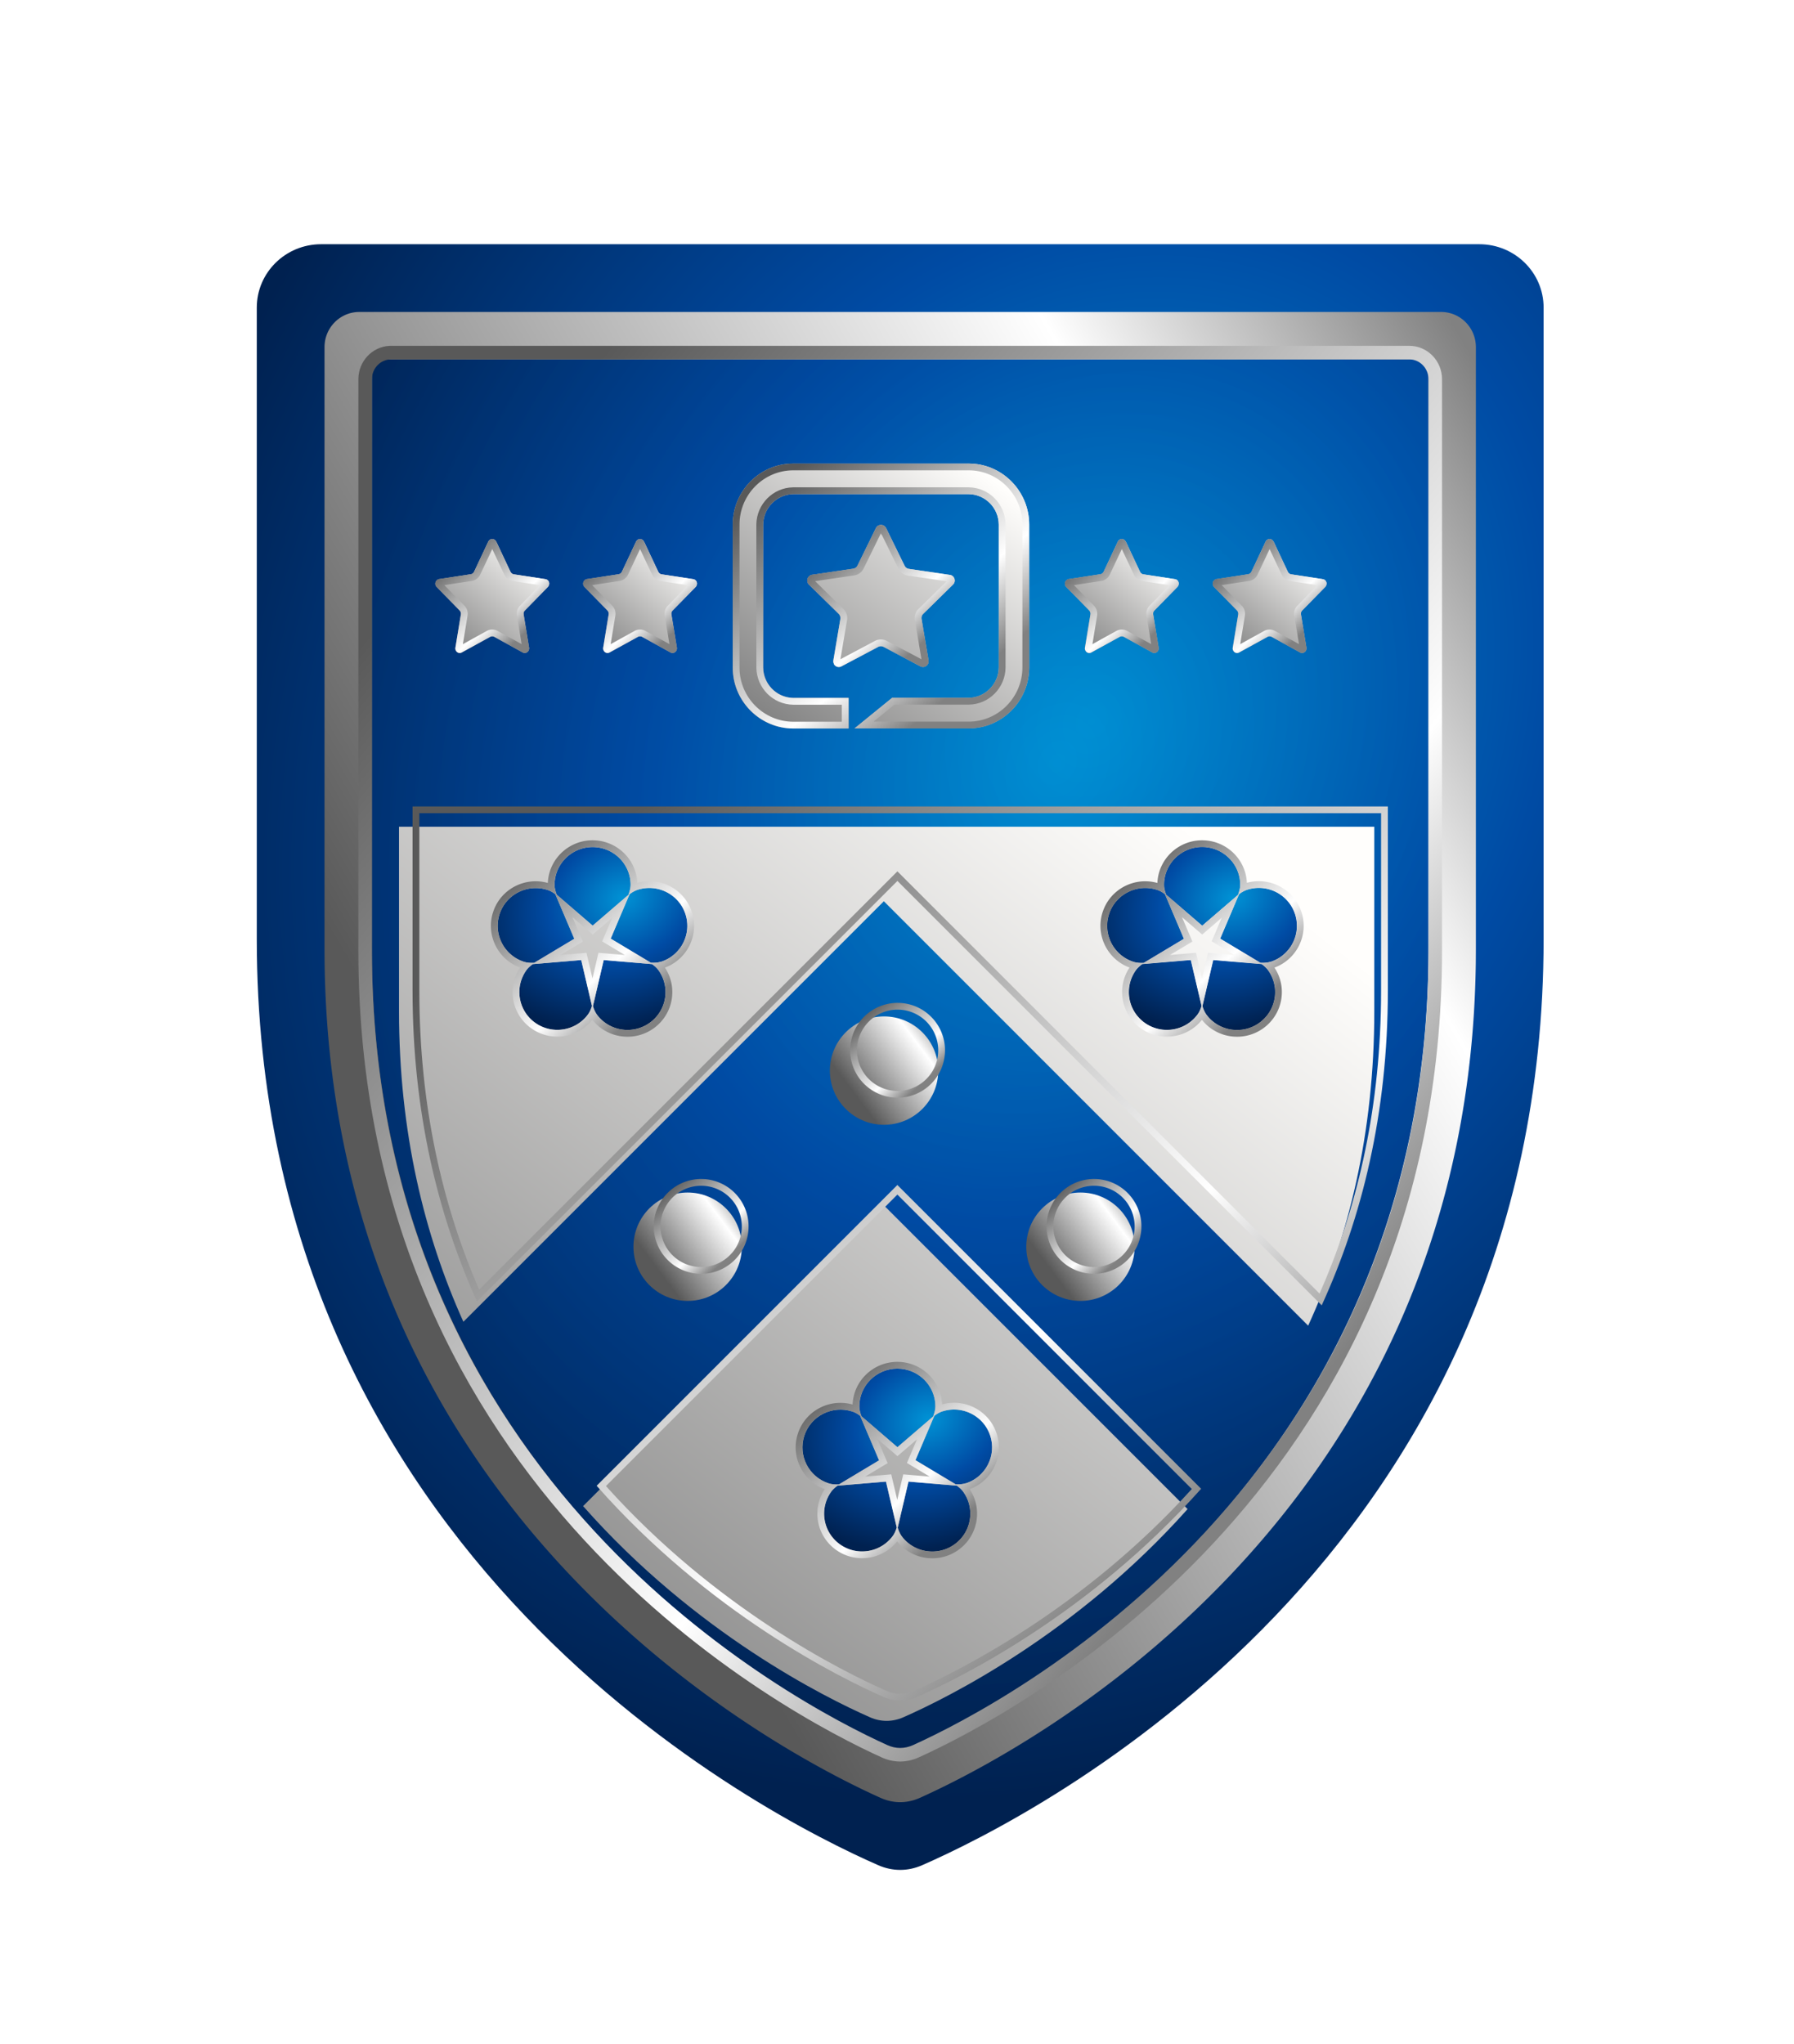 <?xml version="1.0" encoding="UTF-8"?>
<svg xmlns="http://www.w3.org/2000/svg" fill="none" viewBox="0 0 352 401">
  <g id="Workplace-Happiness-Award">
    <path id="rab-Shield-bg-2" fill="url(#paint0_radial_3407_13321)" d="M63.008 47.912c-6.978 0-12.624 5.562-12.624 12.436v123.909c0 121.543 99.831 171.977 121.94 181.666 2.805 1.227 5.803 1.227 8.608 0 22.109-9.672 121.939-60.123 121.939-181.666V60.347c0-6.873-5.645-12.435-12.623-12.435H63.008Z"></path>
    <g id="rab-Shield-bg-1" filter="url(#filter0_i_3407_13321)" opacity=".5">
      <path fill="url(#paint1_radial_3407_13321)" d="M79.86 67.844c-5.875 0-10.63 4.866-10.63 10.881v108.421c0 106.349 84.068 150.479 102.686 158.958 2.362 1.073 4.887 1.073 7.249 0 18.618-8.464 102.686-52.609 102.686-158.958V78.726c0-6.016-4.754-10.882-10.63-10.882H79.861Z"></path>
    </g>
    <g id="rab-b-shield-1" filter="url(#filter1_d_3407_13321)">
      <path fill="url(#paint2_linear_3407_13321)" d="M280.281 70.503H72.975v115.681c0 105.506 84.491 149.453 103.611 158.041l.008.004.031.011a.827.827 0 0 0 .055-.02c19.143-8.601 103.601-52.531 103.601-158.036V70.504Zm9.302 115.681-.016 2.6c-1.375 109.545-89.465 155.113-109.086 163.927l-.474.198c-2.379.923-4.891.857-7.233-.198-19.622-8.814-107.71-54.402-109.085-163.927l-.016-2.6V68.106c0-3.701 2.868-6.711 6.489-6.896l.353-.009h212.226c3.786 0 6.842 3.084 6.842 6.905v118.078Z"></path>
    </g>
    <path id="rab-b-shield-1-stroke" fill="url(#paint3_linear_3407_13321)" d="M280.28 74.404c0-2.209-1.731-3.902-3.781-3.902H76.757c-2.05 0-3.78 1.693-3.78 3.902v112.173c0 104.163 82.707 147.431 101.122 155.78l.002.001c1.65.75 3.384.753 5.061-.003C197.586 334 280.28 290.749 280.28 186.577V74.404Zm2.658 112.173-.014 2.47c-1.295 104.068-84.202 147.358-102.669 155.731l-.446.188c-2.24.876-4.603.814-6.808-.188-18.612-8.439-102.683-52.365-102.683-158.201V74.404c0-3.516 2.698-6.377 6.107-6.552l.332-.008h199.742c3.564 0 6.439 2.93 6.439 6.56v112.173Z"></path>
    <g id="rab-b-shield-inner" filter="url(#filter2_d_3407_13321)">
      <path fill="url(#paint4_linear_3407_13321)" d="M235.672 292.073c-21.83 24.469-46.958 36.961-55.781 40.846-2.129.934-4.415.934-6.526 0-8.885-3.917-34.346-16.577-56.299-41.435l59.009-59.008 59.597 59.597Z"></path>
      <path fill="url(#paint5_linear_3407_13321)" d="M272.308 194.394c0 24.093-5.114 44.52-12.975 61.692L205.9 202.652l.004-.003-29.824-29.825-82.501 82.5c-7.666-17.012-12.63-37.192-12.63-60.93v-36.185h191.359v36.185Z"></path>
    </g>
    <path id="rab-b-shield-inner-stroke" fill="url(#paint6_linear_3407_13321)" d="M235.672 292.073c-21.83 24.469-46.958 36.961-55.781 40.846-2.129.934-4.415.934-6.526 0-8.885-3.917-34.346-16.577-56.299-41.435l59.009-59.008 59.597 59.597Zm-116.779-.537c21.584 24.042 46.325 36.339 55.008 40.167 1.768.782 3.666.784 5.456-.001 8.622-3.797 33.028-15.926 54.483-39.582l-57.766-57.765-57.181 57.181Zm89.034-88.744-.005.003 50.988 50.988c7.099-16.098 11.761-35.036 12.055-57.16l.015-2.229v-34.856H82.278v34.856c0 22.728 4.587 42.147 11.732 58.618l82.07-82.067 31.847 31.847Zm64.381-8.398c0 24.093-5.114 44.52-12.975 61.692L205.9 202.652l.004-.003-29.824-29.825-82.501 82.5c-7.666-17.012-12.63-37.192-12.63-60.93v-36.185h191.359v36.185Z"></path>
    <g id="rab-b-dots">
      <g id="rab-b-dots-3">
        <g id="rab-b-dots-3_2" filter="url(#filter3_d_3407_13321)">
          <path fill="url(#paint7_linear_3407_13321)" d="M214.652 251.23c5.872 0 10.631-4.76 10.631-10.631 0-5.872-4.759-10.631-10.631-10.631-5.871 0-10.631 4.759-10.631 10.631 0 5.871 4.76 10.631 10.631 10.631Z"></path>
        </g>
        <path id="rab-b-dots-3-s" fill="url(#paint8_linear_3407_13321)" d="M222.626 240.6a7.974 7.974 0 1 0-7.973 7.973v1.329l-.479-.013a9.302 9.302 0 0 1-8.811-8.811l-.013-.478a9.303 9.303 0 0 1 9.303-9.303l.478.013c4.915.249 8.824 4.313 8.824 9.29l-.013.478c-.249 4.915-4.313 8.824-9.289 8.824v-1.329a7.973 7.973 0 0 0 7.973-7.973Z"></path>
      </g>
      <g id="rab-b-dots-2">
        <g id="rab-b-dots-2_2" filter="url(#filter4_d_3407_13321)">
          <path fill="url(#paint9_linear_3407_13321)" d="M137.578 251.23c5.871 0 10.631-4.76 10.631-10.631 0-5.872-4.76-10.631-10.631-10.631-5.872 0-10.632 4.759-10.632 10.631 0 5.871 4.76 10.631 10.632 10.631Z"></path>
        </g>
        <path id="rab-b-dots-2-s" fill="url(#paint10_linear_3407_13321)" d="M145.551 240.6a7.974 7.974 0 1 0-7.974 7.973v1.329l-.478-.013a9.301 9.301 0 0 1-8.811-8.811l-.013-.478a9.303 9.303 0 0 1 9.302-9.303l.479.013a9.302 9.302 0 0 1 8.823 9.29l-.012.478c-.249 4.915-4.313 8.824-9.29 8.824v-1.329a7.974 7.974 0 0 0 7.974-7.973Z"></path>
      </g>
      <g id="rab-b-dots-1">
        <g id="rab-b-dots-1_2" filter="url(#filter5_d_3407_13321)">
          <path fill="url(#paint11_linear_3407_13321)" d="M176.115 216.68c5.871 0 10.631-4.76 10.631-10.631s-4.76-10.631-10.631-10.631-10.631 4.76-10.631 10.631 4.76 10.631 10.631 10.631Z"></path>
        </g>
        <path id="rab-b-dots-1-s" fill="url(#paint12_linear_3407_13321)" d="M184.088 206.05a7.974 7.974 0 1 0-7.973 7.973v1.329l-.479-.013a9.301 9.301 0 0 1-8.811-8.811l-.013-.478a9.302 9.302 0 0 1 9.303-9.302l.478.012c4.915.249 8.824 4.313 8.824 9.29l-.013.478c-.249 4.915-4.313 8.824-9.289 8.824v-1.329a7.973 7.973 0 0 0 7.973-7.973Z"></path>
      </g>
    </g>
    <g id="rab-b-flowers">
      <g id="rab-b-flower-3">
        <path fill="url(#paint13_radial_3407_13321)" d="M187.744 291.467c.508.358.914.735 1.218 1.145 2.419 3.315 1.674 7.945-1.658 10.354-3.333 2.409-8.003 1.674-10.422-1.64a5.758 5.758 0 0 1-.744-1.623l2.115-9.039 9.491.803Z"></path>
        <path fill="url(#paint14_radial_3407_13321)" d="M175.952 299.668c-.187.632-.441 1.196-.762 1.64-2.419 3.315-7.089 4.05-10.421 1.641a7.383 7.383 0 0 1-1.641-10.354c.288-.393.711-.77 1.201-1.128l9.508-.803 2.115 9.004Z"></path>
        <path fill="url(#paint15_radial_3407_13321)" d="M157.815 281.662c1.269-3.896 5.482-6.014 9.407-4.75.507.154 1.015.444 1.539.836l3.722 8.748-7.866 4.716c-.762.035-1.439-.016-2.014-.204-3.925-1.265-6.057-5.451-4.788-9.346Z"></path>
        <path fill="url(#paint16_radial_3407_13321)" d="M184.885 276.894c3.925-1.265 8.138.871 9.406 4.767 1.269 3.895-.862 8.081-4.787 9.345l-.017-.017c-.559.188-1.235.239-1.98.205l-7.884-4.732 3.705-8.714c.525-.392 1.049-.683 1.557-.854Z"></path>
        <path fill="url(#paint17_radial_3407_13321)" d="M176.07 268.505c4.111 0 7.461 3.314 7.461 7.415 0 .58-.17 1.23-.424 1.931h.035l-7.056 6.065-7.055-6.065c-.27-.701-.423-1.351-.423-1.931 0-4.101 3.351-7.415 7.462-7.415Z"></path>
        <path fill="url(#paint18_linear_3407_13321)" d="M176.07 267.176c4.701 0 8.567 3.686 8.779 8.342 4.506-1.24 9.247 1.255 10.705 5.731 1.46 4.48-.895 9.281-5.297 10.901 2.583 3.886 1.645 9.131-2.175 11.892-3.825 2.765-9.146 2.014-12.053-1.647-2.911 3.646-8.22 4.391-12.039 1.63a8.709 8.709 0 0 1-2.165-11.882c-4.386-1.628-6.729-6.421-5.273-10.893 1.463-4.491 6.225-6.964 10.737-5.704.197-4.67 4.071-8.37 8.781-8.37Zm.068 32.527c.186.632.44 1.178.744 1.623 2.419 3.314 7.089 4.049 10.422 1.64 3.332-2.409 4.077-7.039 1.658-10.354-.304-.41-.71-.787-1.218-1.145l-9.491-.803-2.115 9.039Zm-11.809-8.236c-.49.358-.913.735-1.201 1.128a7.383 7.383 0 0 0 1.641 10.354c3.332 2.409 8.002 1.674 10.421-1.641.321-.444.575-1.008.762-1.64l-2.115-9.004-9.508.803Zm9.83-4.426-4.392 2.632 5.102-.43 1.177 5.015 1.175-5.015 5.182.438-4.456-2.675 1.97-4.631-3.831 3.294-3.96-3.406 2.033 4.778Zm-6.937-10.129c-3.925-1.264-8.138.854-9.407 4.75-1.269 3.895.863 8.081 4.788 9.346.575.188 1.252.239 2.014.204l7.866-4.716-3.722-8.748c-.524-.392-1.032-.682-1.539-.836Zm27.069 4.749c-1.268-3.896-5.481-6.032-9.406-4.767-.508.171-1.032.462-1.557.854l-3.705 8.714 7.884 4.732c.745.034 1.421-.017 1.98-.205l.017.017c3.925-1.264 6.056-5.45 4.787-9.345Zm-18.221-13.156c-4.111 0-7.462 3.314-7.462 7.415 0 .58.153 1.23.423 1.931l7.055 6.065 7.056-6.065h-.035c.254-.701.424-1.351.424-1.931 0-4.101-3.35-7.415-7.461-7.415Z"></path>
      </g>
      <g id="rab-b-flower-2">
        <path fill="url(#paint19_radial_3407_13321)" d="M247.543 189.144c.508.359.914.735 1.218 1.145 2.42 3.314 1.675 7.944-1.657 10.353-3.333 2.409-8.002 1.675-10.422-1.639a5.752 5.752 0 0 1-.745-1.624l2.115-9.038 9.491.803Zm-11.791 8.202c-.186.632-.44 1.196-.762 1.64-2.419 3.314-7.088 4.049-10.421 1.64a7.383 7.383 0 0 1-1.641-10.355c.287-.392.71-.768 1.2-1.127l9.509-.803 2.115 9.005Zm-18.136-18.008c1.268-3.895 5.48-6.014 9.405-4.75.508.153 1.016.444 1.541.837l3.722 8.748-7.868 4.716c-.761.034-1.438-.017-2.013-.205a7.404 7.404 0 0 1-4.787-9.346Zm27.069-4.768c3.925-1.264 8.137.872 9.406 4.767 1.269 3.895-.863 8.082-4.788 9.346l-.017-.017c-.558.188-1.235.239-1.98.204l-7.884-4.732 3.707-8.713c.524-.393 1.048-.684 1.556-.855Zm-8.815-8.389c4.111.001 7.461 3.315 7.461 7.415 0 .581-.169 1.231-.423 1.931h.034l-7.056 6.066-7.054-6.066c-.271-.7-.423-1.35-.423-1.931 0-4.1 3.35-7.415 7.461-7.415Z"></path>
        <path fill="url(#paint20_radial_3407_13321)" d="M247.543 189.144c.508.359.914.735 1.218 1.145 2.42 3.314 1.675 7.944-1.657 10.353-3.333 2.409-8.002 1.675-10.422-1.639a5.752 5.752 0 0 1-.745-1.624l2.115-9.038 9.491.803Zm-11.791 8.202c-.186.632-.44 1.196-.762 1.64-2.419 3.314-7.088 4.049-10.421 1.64a7.383 7.383 0 0 1-1.641-10.355c.287-.392.71-.768 1.2-1.127l9.509-.803 2.115 9.005Zm-18.136-18.008c1.268-3.895 5.48-6.014 9.405-4.75.508.153 1.016.444 1.541.837l3.722 8.748-7.868 4.716c-.761.034-1.438-.017-2.013-.205a7.404 7.404 0 0 1-4.787-9.346Zm27.069-4.768c3.925-1.264 8.137.872 9.406 4.767 1.269 3.895-.863 8.082-4.788 9.346l-.017-.017c-.558.188-1.235.239-1.98.204l-7.884-4.732 3.707-8.713c.524-.393 1.048-.684 1.556-.855Zm-8.815-8.389c4.111.001 7.461 3.315 7.461 7.415 0 .581-.169 1.231-.423 1.931h.034l-7.056 6.066-7.054-6.066c-.271-.7-.423-1.35-.423-1.931 0-4.1 3.35-7.415 7.461-7.415Z"></path>
        <path fill="url(#paint21_linear_3407_13321)" d="M235.87 164.853c4.701 0 8.568 3.686 8.779 8.341 4.507-1.239 9.247 1.256 10.705 5.731 1.459 4.48-.895 9.282-5.297 10.901 2.583 3.886 1.645 9.131-2.174 11.893-3.825 2.765-9.147 2.015-12.054-1.646-2.91 3.645-8.22 4.39-12.039 1.63a8.712 8.712 0 0 1-2.166-11.884c-4.386-1.628-6.728-6.422-5.271-10.893 1.462-4.49 6.224-6.965 10.736-5.705.198-4.669 4.072-8.368 8.781-8.368Zm.067 32.526c.186.632.441 1.18.745 1.624 2.42 3.314 7.089 4.048 10.422 1.639 3.332-2.409 4.077-7.039 1.657-10.353-.304-.41-.71-.786-1.218-1.145l-9.491-.803-2.115 9.038Zm-11.809-8.235c-.49.359-.913.735-1.2 1.127a7.383 7.383 0 0 0 1.641 10.355c3.333 2.409 8.002 1.674 10.421-1.64.322-.444.576-1.008.762-1.64l-2.115-9.005-9.509.803Zm9.832-4.426-4.395 2.633 5.103-.431 1.178 5.015 1.175-5.015 5.184.439-4.459-2.677 1.97-4.63-3.83 3.293-3.96-3.406 2.034 4.779Zm-6.939-10.13c-3.925-1.264-8.137.855-9.405 4.75a7.404 7.404 0 0 0 4.787 9.346c.575.188 1.252.239 2.013.205l7.868-4.716-3.722-8.748c-.525-.393-1.033-.684-1.541-.837Zm27.07 4.749c-1.269-3.895-5.481-6.031-9.406-4.767-.508.171-1.032.462-1.556.855l-3.707 8.713 7.884 4.732c.745.035 1.422-.016 1.98-.204l.017.017c3.925-1.264 6.057-5.451 4.788-9.346Zm-18.221-13.156c-4.111 0-7.461 3.315-7.461 7.415 0 .581.152 1.231.423 1.931l7.054 6.066 7.056-6.066h-.034c.254-.7.423-1.35.423-1.931 0-4.1-3.35-7.414-7.461-7.415Z"></path>
      </g>
      <g id="rab-b-flower-3_2">
        <path fill="url(#paint22_radial_3407_13321)" d="M127.944 189.145c.508.358.914.734 1.219 1.144 2.419 3.315 1.675 7.945-1.658 10.354-3.333 2.409-8.002 1.675-10.421-1.639a5.731 5.731 0 0 1-.745-1.625l2.115-9.037 9.49.803Zm-11.791 8.201c-.186.632-.44 1.196-.761 1.64-2.42 3.315-7.089 4.049-10.422 1.641a7.383 7.383 0 0 1-1.641-10.355c.287-.393.71-.769 1.201-1.127l9.508-.803 2.115 9.004Zm-18.136-18.007c1.269-3.896 5.481-6.015 9.405-4.751.508.154 1.016.444 1.541.837l3.722 8.748-7.868 4.716c-.761.034-1.438-.017-2.013-.204-3.925-1.265-6.056-5.451-4.787-9.346Zm27.068-4.768c3.925-1.265 8.138.871 9.407 4.766 1.269 3.896-.863 8.082-4.788 9.346l-.017-.017c-.558.188-1.235.239-1.979.205l-7.884-4.732 3.705-8.714c.524-.392 1.049-.683 1.556-.854Zm-8.813-8.389c4.11 0 7.46 3.314 7.46 7.414 0 .581-.169 1.231-.423 1.932h.034l-7.055 6.065-7.055-6.065c-.271-.701-.423-1.351-.423-1.932 0-4.1 3.351-7.414 7.462-7.414Z"></path>
        <path fill="url(#paint23_linear_3407_13321)" d="M116.272 164.853c4.7 0 8.567 3.686 8.778 8.342 4.507-1.239 9.247 1.255 10.705 5.73 1.459 4.48-.895 9.282-5.297 10.902 2.583 3.885 1.645 9.131-2.174 11.892-3.825 2.765-9.146 2.015-12.054-1.646-2.91 3.646-8.22 4.39-12.039 1.63a8.712 8.712 0 0 1-2.166-11.883c-4.386-1.629-6.728-6.422-5.271-10.893 1.462-4.491 6.225-6.965 10.736-5.706.198-4.668 4.072-8.368 8.782-8.368Zm.067 32.526c.186.633.44 1.18.745 1.625 2.419 3.314 7.088 4.048 10.421 1.639 3.333-2.409 4.077-7.039 1.658-10.354-.305-.41-.711-.786-1.219-1.144l-9.49-.803-2.115 9.037Zm-11.809-8.234c-.491.358-.914.734-1.201 1.127a7.383 7.383 0 0 0 1.641 10.355c3.333 2.408 8.002 1.674 10.422-1.641.321-.444.575-1.008.761-1.64l-2.115-9.004-9.508.803Zm9.831-4.427-4.395 2.633 5.103-.43 1.178 5.015 1.175-5.015 5.184.438-4.458-2.676 1.968-4.63-3.828 3.293-3.961-3.406 2.034 4.778Zm-6.939-10.13c-3.924-1.264-8.136.855-9.405 4.751-1.27 3.895.862 8.081 4.787 9.346.575.187 1.252.238 2.013.204l7.868-4.716-3.722-8.748c-.525-.393-1.033-.683-1.541-.837Zm27.07 4.749c-1.269-3.895-5.482-6.031-9.407-4.766-.507.171-1.032.462-1.556.854l-3.705 8.714 7.884 4.732c.744.034 1.421-.017 1.979-.205l.017.017c3.925-1.264 6.057-5.45 4.788-9.346Zm-18.22-13.155c-4.111 0-7.462 3.314-7.462 7.414 0 .581.152 1.231.423 1.932l7.055 6.065 7.055-6.065h-.034c.254-.701.423-1.351.423-1.932 0-4.1-3.35-7.414-7.46-7.414Z"></path>
      </g>
    </g>
    <g id="rab-b-stars" filter="url(#filter6_d_3407_13321)">
      <g id="rab-b-star-5">
        <path fill="url(#paint24_linear_3407_13321)" d="m252.557 102.283 2.784 5.9c.133.267.366.45.65.5l6.216.95a.87.87 0 0 1 .717 1.017 1.001 1.001 0 0 1-.25.516l-4.5 4.6c-.217.2-.3.517-.25.8l1.067 6.484c.083.5-.234.966-.7 1.05-.2.033-.384 0-.55-.084l-5.567-3.066a.88.88 0 0 0-.817 0l-5.567 3.066a.838.838 0 0 1-1.166-.383.868.868 0 0 1-.084-.583l1.067-6.484a.938.938 0 0 0-.25-.8l-4.5-4.6a.931.931 0 0 1 0-1.283c.133-.15.3-.233.483-.267l6.217-.95a.872.872 0 0 0 .65-.5l2.784-5.9c.216-.433.733-.633 1.15-.4.166.083.3.217.383.4l.033.017Z"></path>
        <path fill="url(#paint25_linear_3407_13321)" d="M250.991 102.266c.216-.433.733-.633 1.15-.4.166.083.3.217.383.4l.033.017 2.784 5.9c.133.267.366.45.65.5l6.216.95a.87.87 0 0 1 .717 1.017l-.035.139a.918.918 0 0 1-.215.377l-4.5 4.6-.076.081a.909.909 0 0 0-.174.719l1.067 6.484.01.093c.033.463-.273.879-.71.957l-.148.013a.904.904 0 0 1-.275-.044l-.127-.053-5.567-3.066a.88.88 0 0 0-.817 0l-5.567 3.066a.838.838 0 0 1-1.166-.383.868.868 0 0 1-.084-.583l1.067-6.484a.944.944 0 0 0-.18-.719l-.07-.081-4.5-4.6a.931.931 0 0 1 0-1.283.818.818 0 0 1 .349-.233l.134-.034 6.217-.95a.882.882 0 0 0 .6-.404l.05-.096 2.784-5.9Zm-1.566 6.433a2.2 2.2 0 0 1-1.636 1.278l-.015.002-.016.002-5.393.824 3.943 4.031c.499.505.729 1.246.611 1.945l.001.001-.921 5.599 4.739-2.61.024-.012a2.224 2.224 0 0 1 1.789-.098l.249.114.016.009 4.715 2.597-.921-5.599.001-.001c-.107-.636.055-1.399.611-1.945l3.929-4.018-5.362-.819-.015-.003-.015-.003a2.23 2.23 0 0 1-1.609-1.215l-.007-.014-.006-.013-2.368-5.018-2.344 4.966Z"></path>
      </g>
      <g id="rab-b-star-4">
        <path fill="url(#paint26_linear_3407_13321)" d="m223.559 102.283 2.783 5.9a.9.9 0 0 0 .65.5l6.217.95c.466.067.8.517.716 1.017a.994.994 0 0 1-.25.516l-4.5 4.6c-.216.2-.3.517-.25.8l1.067 6.484c.083.5-.233.966-.7 1.05-.2.033-.383 0-.55-.084l-5.567-3.066a.878.878 0 0 0-.816 0l-5.567 3.066a.84.84 0 0 1-1.167-.383c-.083-.167-.133-.383-.083-.583l1.067-6.484a.938.938 0 0 0-.25-.8l-4.5-4.6a.93.93 0 0 1 0-1.283c.133-.15.3-.233.483-.267l6.217-.95a.872.872 0 0 0 .65-.5l2.783-5.9c.217-.433.733-.633 1.15-.4.167.083.3.217.383.4l.034.017Z"></path>
        <path fill="url(#paint27_linear_3407_13321)" d="M221.992 102.266c.217-.433.733-.633 1.15-.4.167.083.3.217.383.4l.034.017 2.783 5.9a.9.9 0 0 0 .65.5l6.217.95c.466.067.8.517.716 1.017l-.034.139a.932.932 0 0 1-.216.377l-4.5 4.6-.075.081a.913.913 0 0 0-.175.719l1.067 6.484.011.093c.032.463-.274.879-.711.957l-.147.013a.895.895 0 0 1-.275-.044l-.128-.053-5.567-3.066a.878.878 0 0 0-.816 0l-5.567 3.066a.84.84 0 0 1-1.167-.383c-.083-.167-.133-.383-.083-.583l1.067-6.484a.948.948 0 0 0-.18-.719l-.07-.081-4.5-4.6a.93.93 0 0 1 0-1.283c.133-.15.3-.233.483-.267l6.217-.95a.882.882 0 0 0 .599-.404l.051-.096 2.783-5.9Zm-1.565 6.433a2.204 2.204 0 0 1-1.637 1.278l-.015.002-.016.002-5.392.824 3.943 4.031c.498.505.728 1.246.61 1.945l.002.001-.922 5.599 4.739-2.61.025-.012a2.221 2.221 0 0 1 1.788-.098l.25.114.016.009 4.715 2.597-.922-5.599.002-.001c-.107-.636.055-1.399.61-1.945l3.93-4.018-5.363-.819-.015-.003-.015-.003a2.232 2.232 0 0 1-1.609-1.215l-.007-.014-.006-.013-2.368-5.018-2.343 4.966Z"></path>
      </g>
      <g id="rab-b-star-3">
        <path fill="url(#paint28_linear_3407_13321)" d="M192.71 86.951h-34.4c-6.55 0-11.883 5.367-11.883 11.967v28.05c0 6.6 5.333 11.95 11.883 11.967h10.85v-6h-10.85c-3.25-.05-5.867-2.683-5.917-5.967v-28.05c.05-3.267 2.667-5.917 5.917-5.967h34.4c3.251.034 5.884 2.684 5.917 5.967v28.034c-.033 3.266-2.666 5.933-5.917 5.966h-15.016l-7.384 6h22.4c6.551 0 11.884-5.366 11.884-11.966V98.918c0-6.6-5.333-11.967-11.884-11.967Z"></path>
        <path fill="url(#paint29_linear_3407_13321)" d="M203.263 126.952V98.917c-.001-5.873-4.747-10.635-10.553-10.635h-34.4c-5.806 0-10.552 4.762-10.553 10.635v28.051c0 5.87 4.744 10.622 10.556 10.637h9.517v-3.339h-9.541c-3.978-.061-7.166-3.284-7.227-7.277V98.898c.061-3.974 3.246-7.216 7.227-7.278h34.435c3.984.041 7.193 3.286 7.234 7.285v28.061c-.041 3.979-3.248 7.242-7.234 7.283h-14.558l-4.108 3.338h18.652v1.331h-22.4l7.384-6h15.016c3.251-.033 5.884-2.7 5.917-5.966V98.918c-.033-3.283-2.666-5.933-5.917-5.967h-34.4c-3.25.05-5.867 2.7-5.917 5.967v28.05c.049 3.181 2.506 5.752 5.615 5.955l.302.012h10.85v6h-10.85l-.611-.017c-6.267-.335-11.272-5.556-11.272-11.95v-28.05c0-6.6 5.333-11.967 11.883-11.967h34.4c6.551 0 11.884 5.367 11.884 11.967v28.034l-.015.614c-.319 6.316-5.523 11.352-11.869 11.352v-1.331c5.807 0 10.553-4.762 10.553-10.635Z"></path>
        <path fill="url(#paint30_linear_3407_13321)" d="M166.26 126.268a1.1 1.1 0 0 0 1.517.466l7.2-3.817a1.17 1.17 0 0 1 1.05 0l7.2 3.817c.233.117.467.15.717.117.6-.117 1.016-.683.9-1.317l-1.367-8.1c-.05-.367.05-.75.333-1l5.834-5.733c.183-.167.283-.4.333-.634.083-.616-.333-1.183-.933-1.266l-8.05-1.184a1.096 1.096 0 0 1-.85-.616l-3.617-7.367h-.017a1.04 1.04 0 0 0-.483-.517 1.12 1.12 0 0 0-1.5.484l-3.617 7.366a1.122 1.122 0 0 1-.85.617l-8.05 1.183c-.233.034-.467.15-.633.334a1.131 1.131 0 0 0 0 1.6l5.833 5.733c.267.25.384.633.334 1l-1.367 8.1c-.05.25 0 .517.117.734h-.034Z"></path>
        <path fill="url(#paint31_linear_3407_13321)" d="M174.527 99.6a1.12 1.12 0 0 1 1.5-.483c.162.088.297.203.397.354l.086.163h.017l3.617 7.367c.166.333.466.566.85.616l8.05 1.184c.6.083 1.016.65.933 1.266l-.047.174a1.081 1.081 0 0 1-.286.46l-5.834 5.733-.097.1c-.208.246-.28.579-.236.9l1.367 8.1c.116.634-.3 1.2-.9 1.317l-.185.013a1.18 1.18 0 0 1-.357-.058l-.175-.072-7.2-3.817a1.17 1.17 0 0 0-1.05 0l-7.2 3.817a1.1 1.1 0 0 1-1.517-.466h.034a1.114 1.114 0 0 1-.117-.734l1.367-8.1a1.16 1.16 0 0 0-.334-1l-5.833-5.733a1.131 1.131 0 0 1 0-1.6c.166-.184.4-.3.633-.334l8.05-1.183c.367-.05.684-.283.85-.617l3.617-7.366Zm-2.422 7.954-.004.009a2.456 2.456 0 0 1-1.849 1.337l.001.001h-.004l-.009.002-.001-.001-7.65 1.125 5.532 5.436.111.112c.534.572.725 1.346.631 2.039l-.007.042-1.298 7.687 6.795-3.602.015-.006.014-.007a2.495 2.495 0 0 1 1.97-.117l.271.117.027.013 6.812 3.611-1.297-7.696-.004-.021-.002-.021c-.093-.68.07-1.521.719-2.129l5.527-5.433-7.584-1.115a2.431 2.431 0 0 1-1.868-1.341l-.005-.009-3.25-6.622h-.066l-.137-.319-3.39 6.908Z"></path>
      </g>
      <g id="rab-b-star-2">
        <path fill="url(#paint32_linear_3407_13321)" d="m129.032 102.283 2.784 5.9c.133.267.366.45.65.5l6.217.95c.466.067.8.517.716 1.017a.994.994 0 0 1-.25.516l-4.5 4.6c-.216.2-.3.517-.25.8l1.067 6.484c.083.5-.233.966-.7 1.05-.2.033-.384 0-.55-.084l-5.567-3.066a.88.88 0 0 0-.817 0l-5.566 3.066a.84.84 0 0 1-1.167-.383c-.083-.167-.133-.383-.083-.583l1.066-6.484a.938.938 0 0 0-.25-.8l-4.5-4.6a.931.931 0 0 1 0-1.283c.134-.15.3-.233.484-.267l6.216-.95a.868.868 0 0 0 .65-.5l2.784-5.9c.216-.433.733-.633 1.15-.4.166.083.3.217.383.4l.033.017Z"></path>
        <path fill="url(#paint33_linear_3407_13321)" d="M127.466 102.266c.216-.433.733-.633 1.15-.4.166.083.3.217.383.4l.033.017 2.784 5.9c.133.267.366.45.65.5l6.217.95c.466.067.8.517.716 1.017l-.034.139a.932.932 0 0 1-.216.377l-4.5 4.6-.075.081a.913.913 0 0 0-.175.719l1.067 6.484.011.093c.032.463-.274.879-.711.957l-.147.013a.895.895 0 0 1-.275-.044l-.128-.053-5.567-3.066a.88.88 0 0 0-.817 0l-5.566 3.066a.84.84 0 0 1-1.167-.383c-.083-.167-.133-.383-.083-.583l1.066-6.484a.94.94 0 0 0-.18-.719l-.07-.081-4.5-4.6a.931.931 0 0 1 0-1.283c.134-.15.3-.233.484-.267l6.216-.95a.882.882 0 0 0 .6-.404l.05-.096 2.784-5.9Zm-1.565 6.433a2.204 2.204 0 0 1-1.637 1.278l-.015.002-.016.002-5.393.824 3.943 4.031c.499.505.729 1.246.611 1.945l.001.001-.921 5.599 4.739-2.61.024-.012a2.224 2.224 0 0 1 1.789-.098l.25.114.016.009 4.715 2.597-.922-5.599.001-.001c-.107-.636.056-1.399.611-1.945l3.93-4.018-5.363-.819-.015-.003-.015-.003a2.23 2.23 0 0 1-1.609-1.215l-.007-.014-.006-.013-2.368-5.018-2.343 4.966Z"></path>
      </g>
      <g id="rab-b-star-1">
        <path fill="url(#paint34_linear_3407_13321)" d="m100.033 102.283 2.783 5.9c.134.267.367.45.65.5l6.217.95a.87.87 0 0 1 .717 1.017 1.009 1.009 0 0 1-.25.516l-4.5 4.6c-.217.2-.3.517-.25.8l1.066 6.484c.084.5-.233.966-.7 1.05-.2.033-.383 0-.55-.084l-5.566-3.066a.88.88 0 0 0-.817 0l-5.567 3.066a.84.84 0 0 1-1.166-.383.872.872 0 0 1-.084-.583l1.067-6.484a.938.938 0 0 0-.25-.8l-4.5-4.6a.931.931 0 0 1 0-1.283c.133-.15.3-.233.483-.267l6.217-.95a.87.87 0 0 0 .65-.5l2.783-5.9c.217-.433.734-.633 1.15-.4.167.083.3.217.384.4l.033.017Z"></path>
        <path fill="url(#paint35_linear_3407_13321)" d="M98.466 102.266c.217-.433.734-.633 1.15-.4.167.083.3.217.384.4l.033.017 2.783 5.9c.134.267.367.45.65.5l6.217.95a.87.87 0 0 1 .717 1.017l-.035.139a.93.93 0 0 1-.215.377l-4.5 4.6-.076.081a.909.909 0 0 0-.174.719l1.066 6.484.011.093c.032.463-.273.879-.711.957l-.147.013a.9.9 0 0 1-.275-.044l-.128-.053-5.566-3.066a.88.88 0 0 0-.817 0l-5.567 3.066a.84.84 0 0 1-1.166-.383.872.872 0 0 1-.084-.583l1.067-6.484a.945.945 0 0 0-.18-.719l-.07-.081-4.5-4.6a.931.931 0 0 1 0-1.283c.133-.15.3-.233.483-.267l6.217-.95a.88.88 0 0 0 .6-.404l.05-.096 2.783-5.9Zm-1.565 6.433a2.203 2.203 0 0 1-1.637 1.278l-.015.002-.016.002-5.392.824 3.943 4.031c.499.505.728 1.246.61 1.945l.002.001-.921 5.599 4.739-2.61.024-.012a2.222 2.222 0 0 1 1.788-.098l.25.114.016.009 4.715 2.597-.921-5.599.001-.001c-.107-.636.055-1.399.611-1.945l3.929-4.018-5.363-.819-.014-.003-.015-.003a2.232 2.232 0 0 1-1.61-1.215l-.007-.014-.005-.013-2.369-5.018-2.343 4.966Z"></path>
      </g>
    </g>
  </g>
  <defs>
    <linearGradient id="paint2_linear_3407_13321" x1="381.275" x2="7.329" y1="39.939" y2="256.069" gradientUnits="userSpaceOnUse">
      <stop offset=".22" stop-color="#818181"></stop>
      <stop offset=".38" stop-color="#fff"></stop>
      <stop offset=".8" stop-color="#595959"></stop>
    </linearGradient>
    <linearGradient id="paint3_linear_3407_13321" x1="381.94" x2="68.263" y1="264.128" y2="2.034" gradientUnits="userSpaceOnUse">
      <stop offset=".22" stop-color="#818181"></stop>
      <stop offset=".38" stop-color="#fff"></stop>
      <stop offset=".8" stop-color="#595959"></stop>
    </linearGradient>
    <linearGradient id="paint4_linear_3407_13321" x1="240.871" x2="106.709" y1="162.594" y2="335.124" gradientUnits="userSpaceOnUse">
      <stop stop-color="#FFFEFC"></stop>
      <stop offset="1" stop-color="#818181"></stop>
    </linearGradient>
    <linearGradient id="paint5_linear_3407_13321" x1="240.871" x2="106.709" y1="162.594" y2="335.124" gradientUnits="userSpaceOnUse">
      <stop stop-color="#FFFEFC"></stop>
      <stop offset="1" stop-color="#818181"></stop>
    </linearGradient>
    <linearGradient id="paint6_linear_3407_13321" x1="361.41" x2="163.122" y1="282.177" y2="46.079" gradientUnits="userSpaceOnUse">
      <stop offset=".22" stop-color="#818181"></stop>
      <stop offset=".38" stop-color="#fff"></stop>
      <stop offset=".8" stop-color="#595959"></stop>
    </linearGradient>
    <linearGradient id="paint7_linear_3407_13321" x1="233.913" x2="203.805" y1="228.421" y2="250.941" gradientUnits="userSpaceOnUse">
      <stop offset=".22" stop-color="#818181"></stop>
      <stop offset=".38" stop-color="#fff"></stop>
      <stop offset=".8" stop-color="#595959"></stop>
    </linearGradient>
    <linearGradient id="paint8_linear_3407_13321" x1="232.617" x2="211.347" y1="244.446" y2="221.23" gradientUnits="userSpaceOnUse">
      <stop offset=".22" stop-color="#818181"></stop>
      <stop offset=".38" stop-color="#fff"></stop>
      <stop offset=".8" stop-color="#595959"></stop>
    </linearGradient>
    <linearGradient id="paint9_linear_3407_13321" x1="156.838" x2="126.73" y1="228.421" y2="250.941" gradientUnits="userSpaceOnUse">
      <stop offset=".22" stop-color="#818181"></stop>
      <stop offset=".38" stop-color="#fff"></stop>
      <stop offset=".8" stop-color="#595959"></stop>
    </linearGradient>
    <linearGradient id="paint10_linear_3407_13321" x1="155.542" x2="134.272" y1="244.446" y2="221.23" gradientUnits="userSpaceOnUse">
      <stop offset=".22" stop-color="#818181"></stop>
      <stop offset=".38" stop-color="#fff"></stop>
      <stop offset=".8" stop-color="#595959"></stop>
    </linearGradient>
    <linearGradient id="paint11_linear_3407_13321" x1="195.376" x2="165.268" y1="193.872" y2="216.391" gradientUnits="userSpaceOnUse">
      <stop offset=".22" stop-color="#818181"></stop>
      <stop offset=".38" stop-color="#fff"></stop>
      <stop offset=".8" stop-color="#595959"></stop>
    </linearGradient>
    <linearGradient id="paint12_linear_3407_13321" x1="194.079" x2="172.809" y1="209.896" y2="186.68" gradientUnits="userSpaceOnUse">
      <stop offset=".22" stop-color="#818181"></stop>
      <stop offset=".38" stop-color="#fff"></stop>
      <stop offset=".8" stop-color="#595959"></stop>
    </linearGradient>
    <linearGradient id="paint18_linear_3407_13321" x1="214.549" x2="170.647" y1="294.411" y2="244.839" gradientUnits="userSpaceOnUse">
      <stop offset=".22" stop-color="#818181"></stop>
      <stop offset=".38" stop-color="#fff"></stop>
      <stop offset=".8" stop-color="#595959"></stop>
    </linearGradient>
    <linearGradient id="paint21_linear_3407_13321" x1="274.348" x2="230.445" y1="192.087" y2="142.517" gradientUnits="userSpaceOnUse">
      <stop offset=".22" stop-color="#818181"></stop>
      <stop offset=".38" stop-color="#fff"></stop>
      <stop offset=".8" stop-color="#595959"></stop>
    </linearGradient>
    <linearGradient id="paint23_linear_3407_13321" x1="154.749" x2="110.846" y1="192.087" y2="142.516" gradientUnits="userSpaceOnUse">
      <stop offset=".22" stop-color="#818181"></stop>
      <stop offset=".38" stop-color="#fff"></stop>
      <stop offset=".8" stop-color="#595959"></stop>
    </linearGradient>
    <linearGradient id="paint24_linear_3407_13321" x1="259.267" x2="241.86" y1="102.326" y2="122.83" gradientUnits="userSpaceOnUse">
      <stop stop-color="#FFFEFC"></stop>
      <stop offset="1" stop-color="#818181"></stop>
    </linearGradient>
    <linearGradient id="paint25_linear_3407_13321" x1="273.337" x2="247.778" y1="117.566" y2="89.692" gradientUnits="userSpaceOnUse">
      <stop offset=".22" stop-color="#818181"></stop>
      <stop offset=".38" stop-color="#fff"></stop>
      <stop offset=".8" stop-color="#595959"></stop>
    </linearGradient>
    <linearGradient id="paint26_linear_3407_13321" x1="230.269" x2="212.862" y1="102.326" y2="122.83" gradientUnits="userSpaceOnUse">
      <stop stop-color="#FFFEFC"></stop>
      <stop offset="1" stop-color="#818181"></stop>
    </linearGradient>
    <linearGradient id="paint27_linear_3407_13321" x1="244.338" x2="218.779" y1="117.566" y2="89.692" gradientUnits="userSpaceOnUse">
      <stop offset=".22" stop-color="#818181"></stop>
      <stop offset=".38" stop-color="#fff"></stop>
      <stop offset=".8" stop-color="#595959"></stop>
    </linearGradient>
    <linearGradient id="paint28_linear_3407_13321" x1="195.038" x2="155.538" y1="88.251" y2="140.352" gradientUnits="userSpaceOnUse">
      <stop stop-color="#FFFEFC"></stop>
      <stop offset="1" stop-color="#818181"></stop>
    </linearGradient>
    <linearGradient id="paint29_linear_3407_13321" x1="231.677" x2="173.188" y1="123.69" y2="52.26" gradientUnits="userSpaceOnUse">
      <stop offset=".22" stop-color="#818181"></stop>
      <stop offset=".38" stop-color="#fff"></stop>
      <stop offset=".8" stop-color="#595959"></stop>
    </linearGradient>
    <linearGradient id="paint30_linear_3407_13321" x1="195.038" x2="155.538" y1="88.251" y2="140.352" gradientUnits="userSpaceOnUse">
      <stop stop-color="#FFFEFC"></stop>
      <stop offset="1" stop-color="#818181"></stop>
    </linearGradient>
    <linearGradient id="paint31_linear_3407_13321" x1="203.464" x2="171.718" y1="118.698" y2="82.725" gradientUnits="userSpaceOnUse">
      <stop offset=".22" stop-color="#818181"></stop>
      <stop offset=".38" stop-color="#fff"></stop>
      <stop offset=".8" stop-color="#595959"></stop>
    </linearGradient>
    <linearGradient id="paint32_linear_3407_13321" x1="135.743" x2="118.335" y1="102.326" y2="122.83" gradientUnits="userSpaceOnUse">
      <stop stop-color="#FFFEFC"></stop>
      <stop offset="1" stop-color="#818181"></stop>
    </linearGradient>
    <linearGradient id="paint33_linear_3407_13321" x1="149.812" x2="124.253" y1="117.566" y2="89.692" gradientUnits="userSpaceOnUse">
      <stop offset=".22" stop-color="#818181"></stop>
      <stop offset=".38" stop-color="#fff"></stop>
      <stop offset=".8" stop-color="#595959"></stop>
    </linearGradient>
    <linearGradient id="paint34_linear_3407_13321" x1="106.743" x2="89.336" y1="102.326" y2="122.83" gradientUnits="userSpaceOnUse">
      <stop stop-color="#FFFEFC"></stop>
      <stop offset="1" stop-color="#818181"></stop>
    </linearGradient>
    <linearGradient id="paint35_linear_3407_13321" x1="120.813" x2="95.254" y1="117.566" y2="89.692" gradientUnits="userSpaceOnUse">
      <stop offset=".22" stop-color="#818181"></stop>
      <stop offset=".38" stop-color="#fff"></stop>
      <stop offset=".8" stop-color="#595959"></stop>
    </linearGradient>
    <radialGradient id="paint0_radial_3407_13321" cx="0" cy="0" r="1" gradientTransform="matrix(-118.432 187.902 -152.411 -101.625 214.677 141.027)" gradientUnits="userSpaceOnUse">
      <stop stop-color="#0092D5"></stop>
      <stop offset=".475" stop-color="#004BA4"></stop>
      <stop offset="1" stop-color="#002150"></stop>
    </radialGradient>
    <radialGradient id="paint1_radial_3407_13321" cx="0" cy="0" r="1" gradientTransform="matrix(-99.732 164.414 -128.346 -88.922 207.582 149.319)" gradientUnits="userSpaceOnUse">
      <stop stop-color="#0092D5"></stop>
      <stop offset=".475" stop-color="#004BA4"></stop>
      <stop offset="1" stop-color="#002150"></stop>
    </radialGradient>
    <radialGradient id="paint13_radial_3407_13321" cx="0" cy="0" r="1" gradientTransform="matrix(-18.7 22.704 -24.065 -12.279 182.061 278.427)" gradientUnits="userSpaceOnUse">
      <stop stop-color="#0092D5"></stop>
      <stop offset=".475" stop-color="#004BA4"></stop>
      <stop offset="1" stop-color="#002150"></stop>
    </radialGradient>
    <radialGradient id="paint14_radial_3407_13321" cx="0" cy="0" r="1" gradientTransform="matrix(-18.7 22.704 -24.065 -12.279 182.061 278.427)" gradientUnits="userSpaceOnUse">
      <stop stop-color="#0092D5"></stop>
      <stop offset=".475" stop-color="#004BA4"></stop>
      <stop offset="1" stop-color="#002150"></stop>
    </radialGradient>
    <radialGradient id="paint15_radial_3407_13321" cx="0" cy="0" r="1" gradientTransform="matrix(-18.7 22.704 -24.065 -12.279 182.061 278.427)" gradientUnits="userSpaceOnUse">
      <stop stop-color="#0092D5"></stop>
      <stop offset=".475" stop-color="#004BA4"></stop>
      <stop offset="1" stop-color="#002150"></stop>
    </radialGradient>
    <radialGradient id="paint16_radial_3407_13321" cx="0" cy="0" r="1" gradientTransform="matrix(-18.7 22.704 -24.065 -12.279 182.061 278.427)" gradientUnits="userSpaceOnUse">
      <stop stop-color="#0092D5"></stop>
      <stop offset=".475" stop-color="#004BA4"></stop>
      <stop offset="1" stop-color="#002150"></stop>
    </radialGradient>
    <radialGradient id="paint17_radial_3407_13321" cx="0" cy="0" r="1" gradientTransform="matrix(-18.7 22.704 -24.065 -12.279 182.061 278.427)" gradientUnits="userSpaceOnUse">
      <stop stop-color="#0092D5"></stop>
      <stop offset=".475" stop-color="#004BA4"></stop>
      <stop offset="1" stop-color="#002150"></stop>
    </radialGradient>
    <radialGradient id="paint19_radial_3407_13321" cx="0" cy="0" r="1" gradientTransform="matrix(-18.699 22.704 -24.064 -12.279 241.861 176.103)" gradientUnits="userSpaceOnUse">
      <stop stop-color="#0092D5"></stop>
      <stop offset=".475" stop-color="#004BA4"></stop>
      <stop offset="1" stop-color="#002150"></stop>
    </radialGradient>
    <radialGradient id="paint20_radial_3407_13321" cx="0" cy="0" r="1" gradientTransform="matrix(-18.699 22.704 -24.064 -12.279 241.861 176.103)" gradientUnits="userSpaceOnUse">
      <stop stop-color="#0092D5"></stop>
      <stop offset=".475" stop-color="#004BA4"></stop>
      <stop offset="1" stop-color="#002150"></stop>
    </radialGradient>
    <radialGradient id="paint22_radial_3407_13321" cx="0" cy="0" r="1" gradientTransform="matrix(-18.699 22.704 -24.064 -12.279 122.262 176.103)" gradientUnits="userSpaceOnUse">
      <stop stop-color="#0092D5"></stop>
      <stop offset=".475" stop-color="#004BA4"></stop>
      <stop offset="1" stop-color="#002150"></stop>
    </radialGradient>
    <filter id="filter0_i_3407_13321" width="212.621" height="279.064" x="69.231" y="67.844" color-interpolation-filters="sRGB" filterUnits="userSpaceOnUse">
      <feFlood flood-opacity="0" result="BackgroundImageFix"></feFlood>
      <feBlend in="SourceGraphic" in2="BackgroundImageFix" result="shape"></feBlend>
      <feColorMatrix in="SourceAlpha" result="hardAlpha" values="0 0 0 0 0 0 0 0 0 0 0 0 0 0 0 0 0 0 127 0"></feColorMatrix>
      <feOffset></feOffset>
      <feGaussianBlur stdDeviation="6.644"></feGaussianBlur>
      <feComposite in2="hardAlpha" k2="-1" k3="1" operator="arithmetic"></feComposite>
      <feColorMatrix values="0 0 0 0 0 0 0 0 0 0 0 0 0 0 0 0 0 0 0.35 0"></feColorMatrix>
      <feBlend in2="shape" result="effect1_innerShadow_3407_13321"></feBlend>
    </filter>
    <filter id="filter1_d_3407_13321" width="236.541" height="302.985" x="58.358" y="55.886" color-interpolation-filters="sRGB" filterUnits="userSpaceOnUse">
      <feFlood flood-opacity="0" result="BackgroundImageFix"></feFlood>
      <feColorMatrix in="SourceAlpha" result="hardAlpha" values="0 0 0 0 0 0 0 0 0 0 0 0 0 0 0 0 0 0 127 0"></feColorMatrix>
      <feOffset></feOffset>
      <feGaussianBlur stdDeviation="2.658"></feGaussianBlur>
      <feComposite in2="hardAlpha" operator="out"></feComposite>
      <feColorMatrix values="0 0 0 0 0 0 0 0 0 0 0 0 0 0 0 0 0 0 0.25 0"></feColorMatrix>
      <feBlend in2="BackgroundImageFix" result="effect1_dropShadow_3407_13321"></feBlend>
      <feBlend in="SourceGraphic" in2="effect1_dropShadow_3407_13321" result="shape"></feBlend>
    </filter>
    <filter id="filter2_d_3407_13321" width="204.648" height="188.699" x="71.647" y="155.551" color-interpolation-filters="sRGB" filterUnits="userSpaceOnUse">
      <feFlood flood-opacity="0" result="BackgroundImageFix"></feFlood>
      <feColorMatrix in="SourceAlpha" result="hardAlpha" values="0 0 0 0 0 0 0 0 0 0 0 0 0 0 0 0 0 0 127 0"></feColorMatrix>
      <feOffset dx="-2.658" dy="3.987"></feOffset>
      <feGaussianBlur stdDeviation="3.322"></feGaussianBlur>
      <feComposite in2="hardAlpha" operator="out"></feComposite>
      <feColorMatrix values="0 0 0 0 0 0 0 0 0 0 0 0 0 0 0 0 0 0 0.25 0"></feColorMatrix>
      <feBlend in2="BackgroundImageFix" result="effect1_dropShadow_3407_13321"></feBlend>
      <feBlend in="SourceGraphic" in2="effect1_dropShadow_3407_13321" result="shape"></feBlend>
    </filter>
    <filter id="filter3_d_3407_13321" width="34.551" height="34.551" x="194.719" y="227.31" color-interpolation-filters="sRGB" filterUnits="userSpaceOnUse">
      <feFlood flood-opacity="0" result="BackgroundImageFix"></feFlood>
      <feColorMatrix in="SourceAlpha" result="hardAlpha" values="0 0 0 0 0 0 0 0 0 0 0 0 0 0 0 0 0 0 127 0"></feColorMatrix>
      <feOffset dx="-2.658" dy="3.987"></feOffset>
      <feGaussianBlur stdDeviation="3.322"></feGaussianBlur>
      <feComposite in2="hardAlpha" operator="out"></feComposite>
      <feColorMatrix values="0 0 0 0 0 0 0 0 0 0 0 0 0 0 0 0 0 0 0.25 0"></feColorMatrix>
      <feBlend in2="BackgroundImageFix" result="effect1_dropShadow_3407_13321"></feBlend>
      <feBlend in="SourceGraphic" in2="effect1_dropShadow_3407_13321" result="shape"></feBlend>
    </filter>
    <filter id="filter4_d_3407_13321" width="34.551" height="34.551" x="117.644" y="227.31" color-interpolation-filters="sRGB" filterUnits="userSpaceOnUse">
      <feFlood flood-opacity="0" result="BackgroundImageFix"></feFlood>
      <feColorMatrix in="SourceAlpha" result="hardAlpha" values="0 0 0 0 0 0 0 0 0 0 0 0 0 0 0 0 0 0 127 0"></feColorMatrix>
      <feOffset dx="-2.658" dy="3.987"></feOffset>
      <feGaussianBlur stdDeviation="3.322"></feGaussianBlur>
      <feComposite in2="hardAlpha" operator="out"></feComposite>
      <feColorMatrix values="0 0 0 0 0 0 0 0 0 0 0 0 0 0 0 0 0 0 0.25 0"></feColorMatrix>
      <feBlend in2="BackgroundImageFix" result="effect1_dropShadow_3407_13321"></feBlend>
      <feBlend in="SourceGraphic" in2="effect1_dropShadow_3407_13321" result="shape"></feBlend>
    </filter>
    <filter id="filter5_d_3407_13321" width="34.551" height="34.551" x="156.182" y="192.76" color-interpolation-filters="sRGB" filterUnits="userSpaceOnUse">
      <feFlood flood-opacity="0" result="BackgroundImageFix"></feFlood>
      <feColorMatrix in="SourceAlpha" result="hardAlpha" values="0 0 0 0 0 0 0 0 0 0 0 0 0 0 0 0 0 0 127 0"></feColorMatrix>
      <feOffset dx="-2.658" dy="3.987"></feOffset>
      <feGaussianBlur stdDeviation="3.322"></feGaussianBlur>
      <feComposite in2="hardAlpha" operator="out"></feComposite>
      <feColorMatrix values="0 0 0 0 0 0 0 0 0 0 0 0 0 0 0 0 0 0 0.25 0"></feColorMatrix>
      <feBlend in2="BackgroundImageFix" result="effect1_dropShadow_3407_13321"></feBlend>
      <feBlend in="SourceGraphic" in2="effect1_dropShadow_3407_13321" result="shape"></feBlend>
    </filter>
    <filter id="filter6_d_3407_13321" width="188.149" height="65.273" x="78.774" y="84.293" color-interpolation-filters="sRGB" filterUnits="userSpaceOnUse">
      <feFlood flood-opacity="0" result="BackgroundImageFix"></feFlood>
      <feColorMatrix in="SourceAlpha" result="hardAlpha" values="0 0 0 0 0 0 0 0 0 0 0 0 0 0 0 0 0 0 127 0"></feColorMatrix>
      <feOffset dx="-2.658" dy="3.987"></feOffset>
      <feGaussianBlur stdDeviation="3.322"></feGaussianBlur>
      <feComposite in2="hardAlpha" operator="out"></feComposite>
      <feColorMatrix values="0 0 0 0 0 0 0 0 0 0 0 0 0 0 0 0 0 0 0.25 0"></feColorMatrix>
      <feBlend in2="BackgroundImageFix" result="effect1_dropShadow_3407_13321"></feBlend>
      <feBlend in="SourceGraphic" in2="effect1_dropShadow_3407_13321" result="shape"></feBlend>
    </filter>
  </defs>
</svg>
